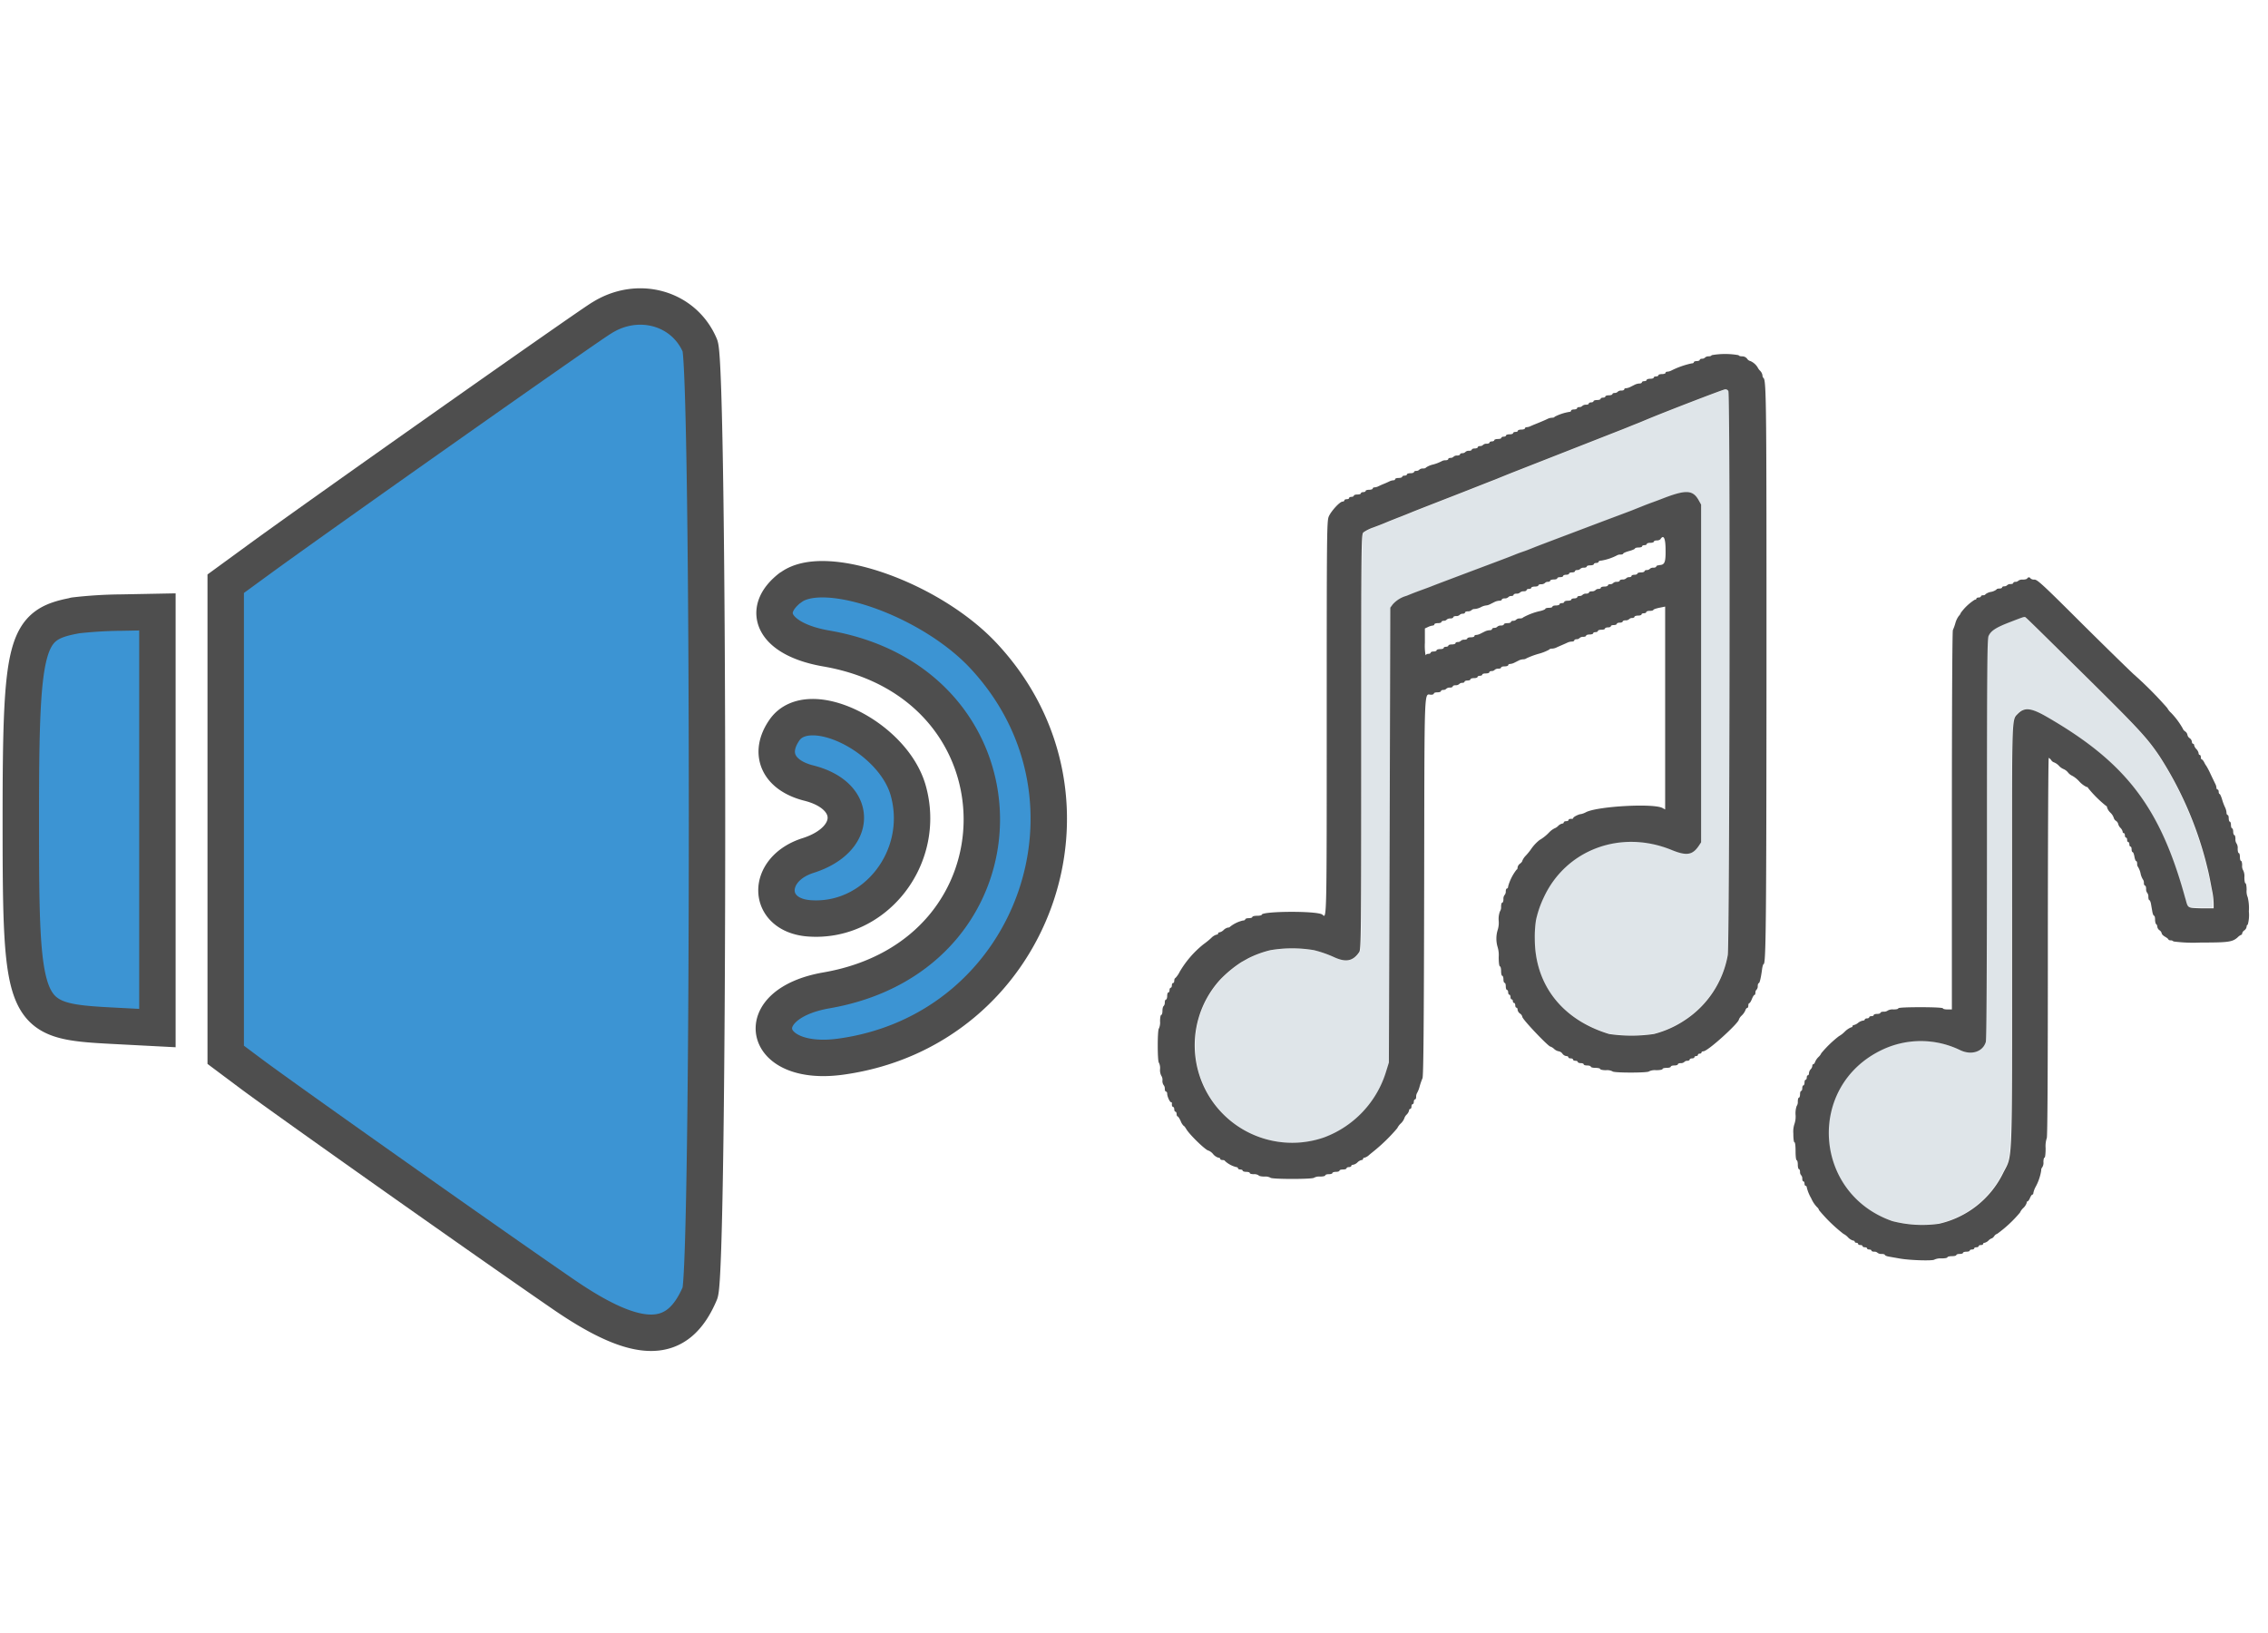 <svg id="Layer_1" data-name="Layer 1" xmlns="http://www.w3.org/2000/svg" viewBox="0 0 436 314"><defs><style>.cls-1{fill:#3c94d3;stroke:#4e4e4e;stroke-linecap:round;stroke-miterlimit:10;stroke-width:7px;fill-rule:evenodd;}.cls-2{fill:none;}.cls-3{fill:#dfe5e9;}.cls-4{fill:#4e4e4e;}</style></defs><path id="path0" class="cls-1" d="M115.54,61.19c-4.49,2.88-54.89,38.41-65.82,46.4l-6.33,4.62v90.56l4.92,3.68c6.49,4.85,45.51,32.42,60,42.37s22,9.82,26.25-.24c1.81-4.29,1.81-177.84,0-182.13-3.09-7.32-12-9.77-19-5.26M151.89,113c-5.93,4.66-2.76,10,7,11.67,39.81,6.91,39.81,58.8,0,65.71-15.17,2.64-12.51,14.86,2.77,12.74,37.1-5.14,53-49.46,27.53-76.93-10.16-11-30.79-18.27-37.25-13.19M14.33,118.35C4.86,120.12,4,123.39,4,157.51c0,37.85.4,38.76,17.45,39.66l8.81.46v-80l-6.8.13a83.64,83.64,0,0,0-9.13.56m136.49,22c-3.16,4.51-1.21,8.74,4.69,10.22,9.54,2.41,9.43,10.87-.17,13.92-8.17,2.6-8.07,11.39.14,12.07,12.72,1,22.68-11.73,19.13-24.52-2.89-10.4-19.11-18.37-23.79-11.69"/><path class="cls-2" d="M311.19,96.77a1,1,0,0,1-.75.25c-.32,0-.59.11-.59.24s-.33.24-.73.24-.73.11-.73.25-.22.24-.49.24-.48.11-.48.24-.33.25-.73.25-.73.09-.73.2-.55.34-1.22.53-1.21.42-1.21.53-.26.2-.57.2a1.35,1.35,0,0,0-.73.16,10.89,10.89,0,0,1-3.25,1.05c-.31,0-.56.11-.56.25s-.22.24-.49.24-.48.11-.48.24-.33.24-.73.24-.73.11-.73.25-.27.24-.6.24a1,1,0,0,0-.74.24.78.78,0,0,1-.62.25c-.26,0-.47.11-.47.24s-.28.24-.61.24-.61.11-.61.25-.27.24-.61.24-.61.11-.61.24-.27.25-.6.25-.61.11-.61.24-.33.24-.73.24-.73.11-.73.25-.21.24-.47.24a.85.85,0,0,0-.63.24,1,1,0,0,1-.74.25c-.33,0-.59.11-.59.24s-.33.24-.73.24-.73.11-.73.25-.22.24-.49.24-.49.11-.49.24-.26.25-.59.25a1,1,0,0,0-.74.24,1.05,1.05,0,0,1-.75.24c-.32,0-.59.11-.59.24s-.21.25-.47.25a.81.81,0,0,0-.62.24,1.05,1.05,0,0,1-.75.24c-.33,0-.59.11-.59.25s-.22.24-.49.24a2.61,2.61,0,0,0-1,.24l-1,.49a2.44,2.44,0,0,1-.82.24,3.19,3.19,0,0,0-1,.37,3.29,3.29,0,0,1-1.23.36.88.88,0,0,0-.68.25,1.05,1.05,0,0,1-.75.24c-.32,0-.59.11-.59.24s-.21.25-.47.25a.82.82,0,0,0-.63.24,1,1,0,0,1-.74.24c-.33,0-.59.11-.59.25s-.27.24-.6.24a1,1,0,0,0-.74.24.78.78,0,0,1-.62.24c-.26,0-.47.11-.47.25s-.33.24-.73.24-.73.11-.73.24a.29.29,0,0,1-.32.25,3.16,3.16,0,0,0-1,.3l-.66.31,0,2.91a11.05,11.05,0,0,0,.14,2.62.66.66,0,0,1,.59-.31c.26,0,.47-.11.47-.24s.27-.24.6-.24.61-.11.61-.25.33-.24.73-.24.73-.11.73-.24.22-.25.49-.25.48-.1.48-.24.33-.24.73-.24.73-.11.73-.24.22-.25.48-.25a.85.85,0,0,0,.62-.24,1,1,0,0,1,.74-.24c.33,0,.6-.11.6-.25s.32-.24.72-.24.73-.11.73-.24.17-.25.37-.25a2.4,2.4,0,0,0,.85-.24l1-.49a2.66,2.66,0,0,1,1-.24c.27,0,.49-.11.49-.24s.21-.25.47-.25a.85.85,0,0,0,.63-.24,1,1,0,0,1,.74-.24c.33,0,.59-.11.59-.25s.33-.24.73-.24.73-.11.73-.24.22-.25.47-.25a.82.82,0,0,0,.63-.24,1,1,0,0,1,.72-.24c.32,0,.61-.08.66-.18a12.67,12.67,0,0,1,3.54-1.35c.57-.14,1-.35,1-.46s.32-.2.73-.2.72-.11.72-.24.33-.25.73-.25.73-.11.73-.24.22-.24.49-.24.49-.11.49-.25.32-.24.73-.24.73-.11.73-.24.27-.25.6-.25.61-.11.61-.24.21-.24.47-.24a.82.82,0,0,0,.63-.25,1,1,0,0,1,.74-.24c.33,0,.59-.11.59-.24s.27-.24.6-.24a1,1,0,0,0,.74-.25.81.81,0,0,1,.62-.24c.26,0,.48-.11.48-.24s.32-.25.72-.25.73-.11.73-.24.22-.24.48-.24a.78.78,0,0,0,.62-.25,1,1,0,0,1,.74-.24c.33,0,.6-.11.6-.24s.26-.25.59-.25a1,1,0,0,0,.74-.24.85.85,0,0,1,.63-.24c.26,0,.47-.11.47-.25s.27-.24.61-.24.6-.11.6-.24.33-.25.73-.25.73-.11.73-.24.22-.24.47-.24a.82.82,0,0,0,.63-.25,1,1,0,0,1,.74-.24c.33,0,.6-.11.6-.24s.24-.25.54-.25c1.2,0,1.4-.46,1.4-3.12C312.28,96.57,311.85,95.7,311.19,96.77Z"/><path class="cls-3" d="M425.45,173.57a13.73,13.73,0,0,0-.23-2.09c-.13-.63-.33-1.67-.45-2.32s-.31-1.57-.43-2l-.4-1.61a69.86,69.86,0,0,0-8.84-20.15c-2.43-3.61-4-5.28-14.62-15.8-6.09-6-11.15-11-11.24-11s-.37,0-3.07,1-3.57,1.65-4,2.65c-.25.61-.3,6.75-.3,39,0,24.54-.08,38.54-.22,39-.53,1.93-2.77,2.63-5,1.55a17.3,17.3,0,0,0-15,0c-14.47,6.95-13.19,27.57,2,32.89a22.89,22.89,0,0,0,9,.52,18.18,18.18,0,0,0,12.3-9.68c1.9-3.84,1.75.1,1.75-45.53,0-43,0-41.66,1.1-42.82s2.54-1.17,5.53.55c15.28,8.8,21.88,17.44,26.67,34.93.53,2,.33,1.82,3,1.82h2.37Z"/><path class="cls-4" d="M432.1,172.48a2.9,2.9,0,0,1-.21-1.41c0-.7-.1-1.27-.22-1.27s-.21-.53-.21-1.17a2.51,2.51,0,0,0-.22-1.3,1.58,1.58,0,0,1-.21-1c0-.46-.1-.84-.22-.84s-.21-.34-.21-.75-.1-.75-.22-.75-.21-.39-.21-.85a1.57,1.57,0,0,0-.22-1,1.38,1.38,0,0,1-.21-.87c0-.41-.1-.74-.21-.74s-.22-.29-.22-.64-.1-.65-.21-.65-.22-.29-.22-.64-.1-.64-.21-.64-.22-.29-.22-.65-.09-.64-.21-.64-.22-.22-.22-.48a2.79,2.79,0,0,0-.28-1,10.09,10.09,0,0,1-.58-1.56c-.17-.55-.38-1-.47-1s-.17-.19-.17-.43-.1-.43-.21-.43-.22-.14-.22-.32a1.93,1.93,0,0,0-.19-.7c-.11-.21-.51-1.05-.91-1.88a15.17,15.17,0,0,0-.83-1.61,3.85,3.85,0,0,1-.41-.69c-.17-.33-.39-.59-.49-.59s-.17-.2-.17-.43-.1-.43-.22-.43-.21-.15-.21-.33a1.6,1.6,0,0,0-.43-.79,1.55,1.55,0,0,1-.43-.75.26.26,0,0,0-.22-.28c-.11,0-.21-.17-.21-.38a1,1,0,0,0-.43-.69,1,1,0,0,1-.43-.64,1,1,0,0,0-.43-.65c-.23-.17-.43-.39-.43-.5a14.59,14.59,0,0,0-2.3-3.1,3.06,3.06,0,0,1-.7-.89,72.24,72.24,0,0,0-6.53-6.56c-1.63-1.54-6.43-6.24-10.67-10.46-6.62-6.6-7.79-7.68-8.33-7.68a1.07,1.07,0,0,1-.76-.21.35.35,0,0,0-.65,0c-.07.12-.46.21-.86.21a1.28,1.28,0,0,0-.85.22.72.72,0,0,1-.55.21c-.23,0-.42.1-.42.22s-.24.21-.52.21a.89.89,0,0,0-.66.22.74.74,0,0,1-.55.21c-.23,0-.42.1-.42.22s-.24.21-.53.21-.54.08-.54.18a2.36,2.36,0,0,1-1.07.46,2.51,2.51,0,0,0-1.08.47c0,.1-.19.18-.42.18s-.43.09-.43.21-.2.22-.43.22-.43.09-.43.21-.15.22-.33.22a9.8,9.8,0,0,0-2.68,2.53,1.55,1.55,0,0,1-.38.59,4.22,4.22,0,0,0-.66,1.38,10.22,10.22,0,0,1-.48,1.34c-.11.22-.19,15.5-.19,36.65v36.27h-.86c-.47,0-.86-.09-.86-.21s-1.57-.22-4.29-.22-4.3.08-4.3.22-.42.21-.95.21a1.84,1.84,0,0,0-1.08.22,1.18,1.18,0,0,1-.77.21c-.35,0-.63.1-.63.22s-.29.21-.64.21-.65.1-.65.22-.19.21-.43.21-.43.1-.43.21-.19.22-.42.22-.43.1-.43.21-.17.22-.38.22a2.05,2.05,0,0,0-.91.43,2,2,0,0,1-.81.42.25.25,0,0,0-.26.22.26.26,0,0,1-.28.22,3.92,3.92,0,0,0-1.23.85,5,5,0,0,1-1.12.86,21.35,21.35,0,0,0-3.38,3.27,2.13,2.13,0,0,1-.52.71,2.83,2.83,0,0,0-.66.95c-.08.24-.23.44-.34.44s-.2.15-.2.34a1.14,1.14,0,0,1-.32.65,1.2,1.2,0,0,0-.32.74c0,.23-.1.41-.22.41s-.21.2-.21.43-.1.43-.22.43-.21.24-.21.54-.1.54-.22.54-.21.24-.21.53-.1.54-.22.54-.21.29-.21.64-.1.65-.22.65-.21.33-.21.74a1.34,1.34,0,0,1-.22.87,4.28,4.28,0,0,0-.21,1.71,4.35,4.35,0,0,1-.21,1.72,4.59,4.59,0,0,0-.22,1.84c0,1,.09,1.7.22,1.7s.21.72.21,1.72.09,1.72.21,1.72.22.38.22.85.1.86.21.86.22.24.22.53a.88.88,0,0,0,.21.65.9.9,0,0,1,.22.66c0,.29.09.52.21.52s.22.2.22.43.09.43.21.43a.26.26,0,0,1,.22.29,7.94,7.94,0,0,0,.87,2.13,5.62,5.62,0,0,0,1.11,1.68,1.14,1.14,0,0,1,.38.57,29.76,29.76,0,0,0,4.69,4.56,3,3,0,0,1,.85.64,2.31,2.31,0,0,0,1,.65c.18,0,.32.09.32.21s.15.22.33.22.32.09.32.21.19.22.43.22.43.09.43.21.19.22.43.22.43.09.43.21.19.22.42.22.43.09.43.21.24.21.53.21a.86.86,0,0,1,.65.22,1.12,1.12,0,0,0,.77.21c.35,0,.63.09.63.19s.36.26.8.33l2.1.37c1.92.34,6.34.47,6.62.2a2.82,2.82,0,0,1,1.36-.23c.63,0,1.14-.09,1.14-.21s.38-.22.86-.22.85-.09.85-.21.29-.22.65-.22.64-.09.64-.21.29-.22.65-.22.64-.09.64-.21.19-.21.43-.21.43-.1.43-.22.19-.21.43-.21.43-.1.43-.22.19-.21.43-.21.43-.1.43-.22.12-.21.28-.21a1.62,1.62,0,0,0,.74-.43,1.63,1.63,0,0,1,.64-.43c.09,0,.31-.19.48-.43a1,1,0,0,1,.55-.43,24,24,0,0,0,4.39-4.09,2.81,2.81,0,0,1,.64-.88,2.38,2.38,0,0,0,.65-1c0-.16.08-.29.18-.29s.31-.29.46-.65.35-.64.46-.64.18-.14.18-.3a4.16,4.16,0,0,1,.41-1.13,9.66,9.66,0,0,0,1.1-3.18.88.88,0,0,1,.21-.65,1.57,1.57,0,0,0,.22-1c0-.46.09-.84.21-.84s.21-.75.21-1.82a5.07,5.07,0,0,1,.22-1.94c.14-.09.21-12.52.21-36.61,0-20.06.08-36.47.17-36.47s.31.2.48.43a1,1,0,0,0,.55.43,2.62,2.62,0,0,1,.92.64,2.55,2.55,0,0,0,.91.65,2.23,2.23,0,0,1,.84.64,2.18,2.18,0,0,0,.83.65,5.31,5.31,0,0,1,1.33,1.07,4.71,4.71,0,0,0,1.4,1.07c.16,0,.3.09.3.2a22.64,22.64,0,0,0,3.47,3.45c.1,0,.18.13.18.29a2.43,2.43,0,0,0,.64,1,2.44,2.44,0,0,1,.65,1,1,1,0,0,0,.43.58,1,1,0,0,1,.42.59,1.6,1.6,0,0,0,.43.75,1.53,1.53,0,0,1,.43.74.25.25,0,0,0,.22.28c.12,0,.21.2.21.43s.1.43.22.43.21.19.21.43.1.43.22.43.21.19.21.43.1.43.22.43.21.24.21.53.09.54.2.54.26.39.34.86.23.86.34.86.19.23.19.52a.89.89,0,0,0,.18.63,4.1,4.1,0,0,1,.47,1.21,3.49,3.49,0,0,0,.47,1.2,1,1,0,0,1,.17.64c0,.28.1.52.22.52s.21.28.21.63a1.12,1.12,0,0,0,.21.76,1.12,1.12,0,0,1,.22.77c0,.35.09.63.19.63s.25.34.32.75l.26,1.5c.08.42.22.75.33.75s.19.34.19.74.09.8.21.87a.66.66,0,0,1,.22.51,1,1,0,0,0,.43.67,1,1,0,0,1,.42.6c0,.15.29.45.65.65s.64.44.64.52.19.17.42.17a.7.7,0,0,1,.55.21,28.72,28.72,0,0,0,5.2.21c5.36,0,6.13-.1,7.14-1a2.13,2.13,0,0,1,.69-.49c.09,0,.17-.12.17-.27a1,1,0,0,1,.43-.59,1.05,1.05,0,0,0,.43-.69c0-.21.09-.38.21-.38a6.74,6.74,0,0,0,.22-2.56A9,9,0,0,0,432.1,172.48Zm-12,.22c-4.79-17.49-11.39-26.13-26.67-34.93-3-1.72-4.26-1.84-5.53-.55s-1.09-.23-1.1,42.82c0,45.63.15,41.69-1.75,45.53a18.18,18.18,0,0,1-12.3,9.68,22.89,22.89,0,0,1-9-.52c-15.22-5.32-16.5-25.94-2-32.89a17.3,17.3,0,0,1,15,0c2.18,1.08,4.42.38,5-1.55.14-.49.22-14.49.22-39,0-32.23.05-38.37.3-39,.42-1,1.38-1.64,4-2.65s2.85-1.1,3.07-1,5.15,5,11.24,11c10.65,10.52,12.19,12.19,14.62,15.8a69.86,69.86,0,0,1,8.84,20.15l.4,1.61c.12.47.31,1.39.43,2s.32,1.69.45,2.32a13.73,13.73,0,0,1,.23,2.09v1h-2.37C420.44,174.52,420.64,174.65,420.11,172.7Z"/><path class="cls-3" d="M331.71,74.86c-.37,0-12,4.5-15.35,5.92l-1.13.47-1.14.45-1.13.46-1,.4-21.33,8.37-1,.4-1.13.46-1.13.46c-.32.14-3.89,1.53-7.94,3.11s-7.61,3-7.89,3.09l-1.13.46-1.08.43c-.25.09-.71.26-1,.39l-1.14.45-1.13.47c-.31.13-1.21.48-2,.77a7.73,7.73,0,0,0-1.87.93c-.43.4-.44,1.14-.44,40.27,0,37.24,0,39.91-.39,40.43-1.18,1.72-2.54,2-4.76,1a21.77,21.77,0,0,0-3.92-1.37,24.94,24.94,0,0,0-8.4,0,19.73,19.73,0,0,0-4.27,1.57l-1.29.72a22.79,22.79,0,0,0-4.16,3.45,18.74,18.74,0,0,0,20,30.27,19.59,19.59,0,0,0,12-12.77l.51-1.64.11-43.71.12-43.71.47-.64a5.55,5.55,0,0,1,2.65-1.64l1.13-.46c.28-.11,1.12-.43,1.87-.7s1.57-.58,1.82-.68c.63-.26,3.47-1.33,7.48-2.84,5.79-2.17,7.62-2.86,8.51-3.23.31-.13.93-.36,1.36-.51.75-.25,1-.35,2.33-.88.52-.22,1.67-.65,7.54-2.87l5.79-2.19,3.63-1.36,1.75-.66,1-.4,1.08-.43c.31-.13,1.18-.46,1.93-.74s1.57-.58,1.82-.68c4.58-1.84,6-1.8,7.1.21L327,97v64.86l-.51.77c-1.15,1.71-2.31,1.87-5.19.69-9.76-4-20.28-.06-24.54,9.13a19.76,19.76,0,0,0-1.5,4.36,21.2,21.2,0,0,0-.23,3.63c0,8.83,5.27,15.54,14.28,18.27a29.64,29.64,0,0,0,8.62,0,19.32,19.32,0,0,0,5.9-2.63,18.89,18.89,0,0,0,8.3-12.56c.33-1.73.51-107.49.18-108.35A.64.64,0,0,0,331.71,74.86Z"/><path class="cls-4" d="M334.28,196a2,2,0,0,1,.55-.78,3.13,3.13,0,0,0,.7-1c.08-.25.24-.46.36-.46s.21-.21.21-.46.08-.45.18-.45.33-.36.5-.79.39-.8.5-.8.18-.2.18-.44a.75.75,0,0,1,.23-.58,1,1,0,0,0,.22-.69c0-.31.09-.56.21-.56s.37-.75.62-2.66c.07-.53.21-1,.3-1,.45,0,.53-8,.55-57.28,0-48.91,0-55-.57-55.37a.68.68,0,0,1-.2-.52,1.64,1.64,0,0,0-.45-.88,2.23,2.23,0,0,1-.46-.62,3.08,3.08,0,0,0-1.41-1.25,1,1,0,0,1-.63-.45,1.22,1.22,0,0,0-1-.46c-.34,0-.63-.1-.63-.22a14.87,14.87,0,0,0-5.21,0c0,.12-.25.22-.56.22a1,1,0,0,0-.69.23.78.78,0,0,1-.58.23c-.24,0-.44.1-.44.22s-.26.23-.57.23-.57.1-.57.23-.2.22-.45.22a16.52,16.52,0,0,0-3.91,1.39,2,2,0,0,1-.74.2c-.19,0-.34.1-.34.23s-.31.23-.68.23-.68.1-.68.22-.21.23-.46.23-.45.1-.45.23-.31.22-.68.22-.68.11-.68.23-.2.23-.45.23-.46.1-.46.22-.2.23-.45.23a2.31,2.31,0,0,0-.91.23l-.9.45a2.14,2.14,0,0,1-.8.23c-.19,0-.34.1-.34.23s-.25.22-.55.22a.94.94,0,0,0-.7.23.78.78,0,0,1-.58.23c-.24,0-.44.1-.44.22s-.31.23-.68.23-.68.1-.68.23-.2.22-.45.22-.46.11-.46.23-.3.23-.68.23-.68.1-.68.22-.2.23-.45.23-.46.1-.46.23-.25.22-.55.22a1,1,0,0,0-.69.23.75.75,0,0,1-.58.23c-.25,0-.44.1-.44.22s-.26.23-.57.23-.57.1-.57.23a.26.26,0,0,1-.27.23,9.52,9.52,0,0,0-2.91.95c0,.1-.2.18-.45.18a2.21,2.21,0,0,0-.85.2c-.41.21-1.33.6-2.32,1-.32.12-.75.31-1,.42a1.91,1.91,0,0,1-.73.2c-.19,0-.35.11-.35.23s-.3.23-.68.23-.68.1-.68.23-.2.22-.45.22-.46.1-.46.23-.3.23-.68.23-.68.1-.68.22-.2.23-.45.23-.45.1-.45.23-.31.22-.68.22-.68.11-.68.23-.21.23-.46.23-.45.1-.45.22-.25.23-.56.23a.93.93,0,0,0-.69.23.78.78,0,0,1-.58.22c-.24,0-.44.11-.44.23s-.26.23-.57.23-.57.1-.57.22-.24.23-.55.23a.91.91,0,0,0-.69.23.78.78,0,0,1-.58.23c-.25,0-.44.1-.44.22s-.25.23-.56.23a.93.93,0,0,0-.69.23.78.78,0,0,1-.58.22c-.24,0-.44.1-.44.23s-.24.23-.52.23a1.41,1.41,0,0,0-.74.18,8,8,0,0,1-1.63.63,4.15,4.15,0,0,0-1.42.6c0,.1-.25.17-.56.17a1,1,0,0,0-.69.23.75.75,0,0,1-.58.23c-.24,0-.44.1-.44.22s-.31.23-.68.23-.68.1-.68.23-.21.23-.46.23-.45.1-.45.22-.31.23-.68.23-.68.1-.68.23-.15.22-.34.22a2,2,0,0,0-.74.2c-.22.11-.7.33-1.08.48s-.85.37-1.07.48a2,2,0,0,1-.74.2c-.19,0-.34.11-.34.23s-.31.23-.68.23-.68.1-.68.22-.21.23-.46.23-.45.1-.45.23-.31.23-.68.23-.68.1-.68.22-.2.23-.45.23-.46.1-.46.23-.2.22-.45.22-.46.1-.46.23-.16.23-.35.23c-.51,0-2.14,1.75-2.63,2.83-.39.87-.41,2.67-.41,38.85,0,39.09,0,38.52-.81,37.74s-11.68-.7-11.68,0c0,.11-.4.2-.9.2s-.91.1-.91.23-.31.23-.68.23-.68.1-.68.22-.2.23-.43.23a6.3,6.3,0,0,0-2.48,1.19.49.49,0,0,1-.41.17,1.74,1.74,0,0,0-.82.45,1.64,1.64,0,0,1-.78.46c-.17,0-.3.1-.3.23s-.14.22-.31.22a2.31,2.31,0,0,0-1,.63,14.3,14.3,0,0,1-1.45,1.18,19.16,19.16,0,0,0-4.62,5.32,4.91,4.91,0,0,1-.85,1.23c-.11,0-.2.27-.2.51s-.1.43-.23.43-.23.21-.23.46-.1.45-.22.45-.23.21-.23.45-.1.46-.23.46-.22.3-.22.68-.11.68-.23.68-.23.25-.23.55a1,1,0,0,1-.22.7c-.13.07-.23.49-.23.92s-.1.78-.23.78-.23.55-.23,1.23a2.82,2.82,0,0,1-.22,1.38c-.3.18-.3,6.39,0,6.58a2.33,2.33,0,0,1,.22,1.24,2.35,2.35,0,0,0,.23,1.25,1.37,1.37,0,0,1,.23.91,1.37,1.37,0,0,0,.23.91,1,1,0,0,1,.22.69c0,.31.1.55.23.55s.23.19.23.41c0,.51.5,1.63.73,1.63s.17.21.17.46.11.45.23.45.23.21.23.46.1.45.22.45.23.21.23.45.09.46.19.46.38.41.6.91a2.53,2.53,0,0,0,.56.9c.08,0,.31.28.51.63.66,1.12,3.79,4.14,4.29,4.14a2.26,2.26,0,0,1,.88.68,2.15,2.15,0,0,0,1,.68c.2,0,.36.1.36.23s.21.22.46.22.45.09.45.19a5.07,5.07,0,0,0,2.18,1.17c.17,0,.32.11.32.23s.2.23.45.23.45.1.45.22.31.23.69.23.68.1.68.23.35.22.78.22a1.44,1.44,0,0,1,.92.23c.07.13.58.23,1.13.23a2,2,0,0,1,1.14.22c.18.31,8.2.31,8.39,0a2.06,2.06,0,0,1,1.15-.22c.55,0,1-.1,1-.23s.31-.23.69-.23.68-.1.68-.22.3-.23.68-.23.68-.1.68-.23.3-.22.68-.22.68-.11.68-.23.2-.23.45-.23.46-.1.46-.22.15-.23.35-.23a1.63,1.63,0,0,0,.83-.45,1.66,1.66,0,0,1,.79-.46.26.26,0,0,0,.29-.22.26.26,0,0,1,.29-.23,2.2,2.2,0,0,0,.89-.53c.34-.29.89-.72,1.22-1a33.33,33.33,0,0,0,4.18-4.14,3.08,3.08,0,0,1,.68-.91,2.7,2.7,0,0,0,.68-1,1.74,1.74,0,0,1,.46-.72,1.65,1.65,0,0,0,.45-.78c0-.17.1-.3.23-.3s.23-.21.23-.46.1-.45.22-.45.23-.2.23-.45.1-.46.23-.46.22-.23.22-.52a1.4,1.4,0,0,1,.19-.74,5.27,5.27,0,0,0,.48-1.23,12.92,12.92,0,0,1,.55-1.59c.19-.42.27-10.18.32-36.84.07-39.94-.05-36.86,1.36-36.88.28,0,.51-.11.51-.24s.3-.22.68-.22.68-.11.68-.23.19-.23.44-.23a.78.78,0,0,0,.58-.22.91.91,0,0,1,.69-.23c.31,0,.56-.1.56-.23s.24-.22.55-.22a1,1,0,0,0,.69-.23.75.75,0,0,1,.58-.23c.25,0,.44-.1.44-.22s.26-.23.57-.23.57-.1.57-.23.3-.23.68-.23.68-.1.68-.22.2-.23.45-.23.46-.1.46-.23.3-.22.68-.22.68-.1.68-.23.2-.23.44-.23a.78.78,0,0,0,.58-.22.93.93,0,0,1,.69-.23c.31,0,.56-.1.56-.23s.3-.22.68-.22.68-.11.68-.23.15-.23.34-.23a2.2,2.2,0,0,0,.79-.22l.91-.46a2.33,2.33,0,0,1,.86-.22,1.1,1.1,0,0,0,.63-.2,15.72,15.72,0,0,1,2.25-.84,9.14,9.14,0,0,0,2.12-.83c0-.1.27-.18.51-.18a2.15,2.15,0,0,0,.83-.2c.22-.11.71-.32,1.08-.48s.86-.37,1.07-.48a2.25,2.25,0,0,1,.85-.2c.26,0,.46-.1.46-.22s.2-.23.44-.23a.73.73,0,0,0,.58-.23,1,1,0,0,1,.7-.23c.3,0,.55-.1.55-.22s.31-.23.68-.23.68-.1.68-.23.21-.22.45-.22.46-.1.46-.23.3-.23.68-.23.68-.1.68-.22.25-.23.57-.23.56-.1.56-.23.26-.22.57-.22.57-.11.57-.23.25-.23.57-.23.56-.1.56-.22.25-.23.56-.23a.93.93,0,0,0,.69-.23.78.78,0,0,1,.58-.22c.24,0,.44-.11.44-.23s.31-.23.68-.23.68-.1.68-.23.21-.22.46-.22.45-.1.45-.23.31-.23.68-.23.68-.08.68-.18.51-.28,1.13-.41l1.14-.23v39l-.51-.28c-1.7-.93-12.38-.35-14.68.79a3.8,3.8,0,0,1-1,.38c-.39,0-1.48.55-1.48.74s-.21.17-.46.17-.45.1-.45.23-.21.22-.46.22-.45.11-.45.23-.13.23-.3.23a1.65,1.65,0,0,0-.78.45,1.9,1.9,0,0,1-.68.46,3.78,3.78,0,0,0-1,.73,8.29,8.29,0,0,1-1.91,1.53,8,8,0,0,0-1.67,1.82c-.19.27-.62.82-1,1.21a3.22,3.22,0,0,0-.63.95c0,.13-.2.38-.45.56a1.1,1.1,0,0,0-.46.73c0,.22-.08.41-.19.41a9.32,9.32,0,0,0-1.62,3.2c0,.24-.1.43-.23.43s-.23.24-.23.55a1,1,0,0,1-.22.69,1.14,1.14,0,0,0-.23.81c0,.37-.1.67-.23.67s-.22.35-.22.78a1.44,1.44,0,0,1-.23.92,4.25,4.25,0,0,0-.23,1.81,4.57,4.57,0,0,1-.22,1.82,5.7,5.7,0,0,0,0,3.17,5.18,5.18,0,0,1,.22,1.95c0,1.05.1,1.8.23,1.8s.23.41.23.91.1.9.22.9.23.31.23.68.1.68.23.68.22.31.22.68.11.68.23.68.23.21.23.46.1.45.22.45.23.21.23.46.1.45.23.45.22.15.22.34.11.34.23.34.23.2.23.45.1.46.23.46.22.18.22.4a1.1,1.1,0,0,0,.46.73,1,1,0,0,1,.45.63c0,.47,5,5.72,5.4,5.72a2,2,0,0,1,.72.46,1.8,1.8,0,0,0,.9.45,1.1,1.1,0,0,1,.69.45,1.1,1.1,0,0,0,.73.46c.23,0,.41.1.41.23s.2.22.45.22.45.1.45.23.21.23.46.23.45.1.45.22.26.23.57.23.57.1.57.23.3.22.68.22.68.11.68.23.41.23.9.23.91.1.91.22.51.23,1.12.23a2.24,2.24,0,0,1,1.26.23c.19.3,6.85.3,7,0a2.58,2.58,0,0,1,1.37-.23c.68,0,1.24-.1,1.24-.23s.35-.22.79-.22.79-.1.79-.23.31-.23.68-.23.68-.1.68-.22.25-.23.56-.23a.91.91,0,0,0,.69-.23.78.78,0,0,1,.58-.22c.25,0,.44-.11.44-.23s.21-.23.46-.23.45-.1.45-.22.15-.23.34-.23.34-.1.34-.23.15-.23.34-.23.34-.1.34-.22.16-.23.36-.23C328.34,202.1,334.28,196.63,334.28,196Zm-2.13-12.42a18.89,18.89,0,0,1-8.3,12.56,19.32,19.32,0,0,1-5.9,2.63,29.64,29.64,0,0,1-8.62,0c-9-2.73-14.26-9.44-14.28-18.27a21.2,21.2,0,0,1,.23-3.63,19.76,19.76,0,0,1,1.5-4.36c4.26-9.19,14.78-13.1,24.54-9.13,2.88,1.18,4,1,5.19-.69l.51-.77V97l-.49-.88c-1.13-2-2.52-2-7.1-.21-.25.1-1.07.41-1.82.68s-1.62.61-1.93.74l-1.08.43-1,.4-1.75.66-3.63,1.36-5.79,2.19c-5.87,2.22-7,2.65-7.54,2.87-1.32.53-1.58.63-2.33.88-.43.15-1.05.38-1.36.51-.89.37-2.72,1.06-8.51,3.23-4,1.51-6.85,2.58-7.48,2.84-.25.1-1.07.41-1.82.68s-1.59.59-1.87.7l-1.13.46a5.55,5.55,0,0,0-2.65,1.64l-.47.64-.12,43.71L267,204.26l-.51,1.64a19.59,19.59,0,0,1-12,12.77,18.74,18.74,0,0,1-20-30.27,22.79,22.79,0,0,1,4.16-3.45l1.29-.72a19.73,19.73,0,0,1,4.27-1.57,24.94,24.94,0,0,1,8.4,0,21.77,21.77,0,0,1,3.92,1.37c2.22,1,3.58.74,4.76-1,.36-.52.39-3.19.39-40.43,0-39.13,0-39.87.44-40.27a7.73,7.73,0,0,1,1.87-.93c.79-.29,1.69-.64,2-.77l1.13-.47,1.14-.45c.31-.13.77-.3,1-.39l1.08-.43,1.13-.46c.28-.12,3.83-1.51,7.89-3.09s7.62-3,7.94-3.11l1.13-.46,1.13-.46,1-.4,21.33-8.37,1-.4,1.13-.46,1.14-.45,1.13-.47c3.34-1.42,15-5.91,15.35-5.92a.64.64,0,0,1,.62.33C332.66,76.05,332.48,181.81,332.15,183.54Zm-13.24-74.91c-.28,0-.51.11-.51.23s-.24.23-.55.23a.91.91,0,0,0-.69.23.78.78,0,0,1-.58.22c-.25,0-.44.11-.44.23s-.31.23-.68.23-.69.1-.69.22-.25.23-.56.23-.57.1-.57.23-.2.23-.44.23a.78.78,0,0,0-.58.22.93.93,0,0,1-.69.23c-.31,0-.56.1-.56.23s-.25.22-.55.22a.94.94,0,0,0-.7.23.75.75,0,0,1-.58.23c-.24,0-.44.1-.44.22s-.3.23-.68.23-.68.1-.68.23-.2.22-.44.22a.78.78,0,0,0-.58.23.93.93,0,0,1-.69.23c-.31,0-.56.1-.56.22s-.25.23-.55.23a.91.91,0,0,0-.69.23.78.78,0,0,1-.58.22c-.25,0-.44.11-.44.23s-.26.23-.57.23-.57.1-.57.23-.31.22-.68.22-.68.1-.68.23-.2.23-.45.23-.46.1-.46.22-.3.23-.68.23-.68.1-.68.23-.31.22-.68.22-.68.09-.68.19-.43.3-1,.43a12.33,12.33,0,0,0-3.31,1.25c0,.1-.32.18-.61.18a.94.94,0,0,0-.68.22.75.75,0,0,1-.58.23c-.24,0-.44.1-.44.23s-.31.22-.68.22-.68.1-.68.23-.25.23-.55.23a1,1,0,0,0-.7.22.73.73,0,0,1-.58.23c-.24,0-.44.1-.44.23s-.2.22-.46.22a2.49,2.49,0,0,0-.9.23l-.9.45a2.14,2.14,0,0,1-.8.23c-.19,0-.34.1-.34.23s-.31.22-.68.22-.68.11-.68.23-.25.23-.56.23a.93.93,0,0,0-.69.23.78.78,0,0,1-.58.22c-.24,0-.44.1-.44.23s-.31.23-.68.23-.68.1-.68.22-.21.23-.46.23-.45.1-.45.23-.31.22-.68.22-.68.11-.68.23-.26.23-.57.23-.57.1-.57.22-.19.23-.43.23a.62.62,0,0,0-.55.28,10.67,10.67,0,0,1-.13-2.43l0-2.73.61-.28a3,3,0,0,1,.91-.28c.16,0,.3-.11.3-.23s.3-.23.68-.23.68-.1.68-.22.19-.23.44-.23a.75.75,0,0,0,.58-.23,1,1,0,0,1,.69-.22c.31,0,.56-.11.56-.23s.24-.23.55-.23a.91.91,0,0,0,.69-.23.78.78,0,0,1,.58-.22c.25,0,.44-.1.44-.23s.25-.23.56-.23a1,1,0,0,0,.69-.22.84.84,0,0,1,.64-.23,3.26,3.26,0,0,0,1.15-.34,2.84,2.84,0,0,1,1-.34,2.06,2.06,0,0,0,.77-.23l.9-.45a2.35,2.35,0,0,1,.91-.23c.25,0,.46-.1.46-.22s.25-.23.55-.23a.91.91,0,0,0,.69-.23.78.78,0,0,1,.58-.23c.25,0,.44-.1.44-.22s.25-.23.56-.23a.91.91,0,0,0,.69-.23,1,1,0,0,1,.7-.22c.3,0,.55-.1.55-.23s.2-.23.45-.23.46-.1.46-.22.3-.23.68-.23.68-.1.68-.23.25-.22.55-.22a1,1,0,0,0,.7-.23.73.73,0,0,1,.58-.23c.24,0,.44-.1.44-.22s.3-.23.68-.23.68-.1.68-.23.25-.22.57-.22.56-.11.56-.23.26-.23.57-.23.57-.1.57-.23.25-.22.56-.22.57-.1.57-.23.2-.23.44-.23a.76.76,0,0,0,.58-.22.94.94,0,0,1,.7-.23c.3,0,.55-.1.55-.23s.31-.22.68-.22.68-.11.68-.23.21-.23.45-.23.46-.1.46-.22.23-.23.52-.23a10.18,10.18,0,0,0,3-1,1.2,1.2,0,0,1,.68-.16c.29,0,.53-.08.53-.18s.51-.33,1.14-.5,1.13-.39,1.13-.49.31-.19.68-.19.68-.1.68-.22.21-.23.46-.23.45-.1.45-.23.31-.22.68-.22.68-.11.68-.23.25-.23.55-.23a1,1,0,0,0,.7-.22c.62-1,1-.2,1,2.07C320.22,108.2,320,108.61,318.91,108.63Z"/></svg>